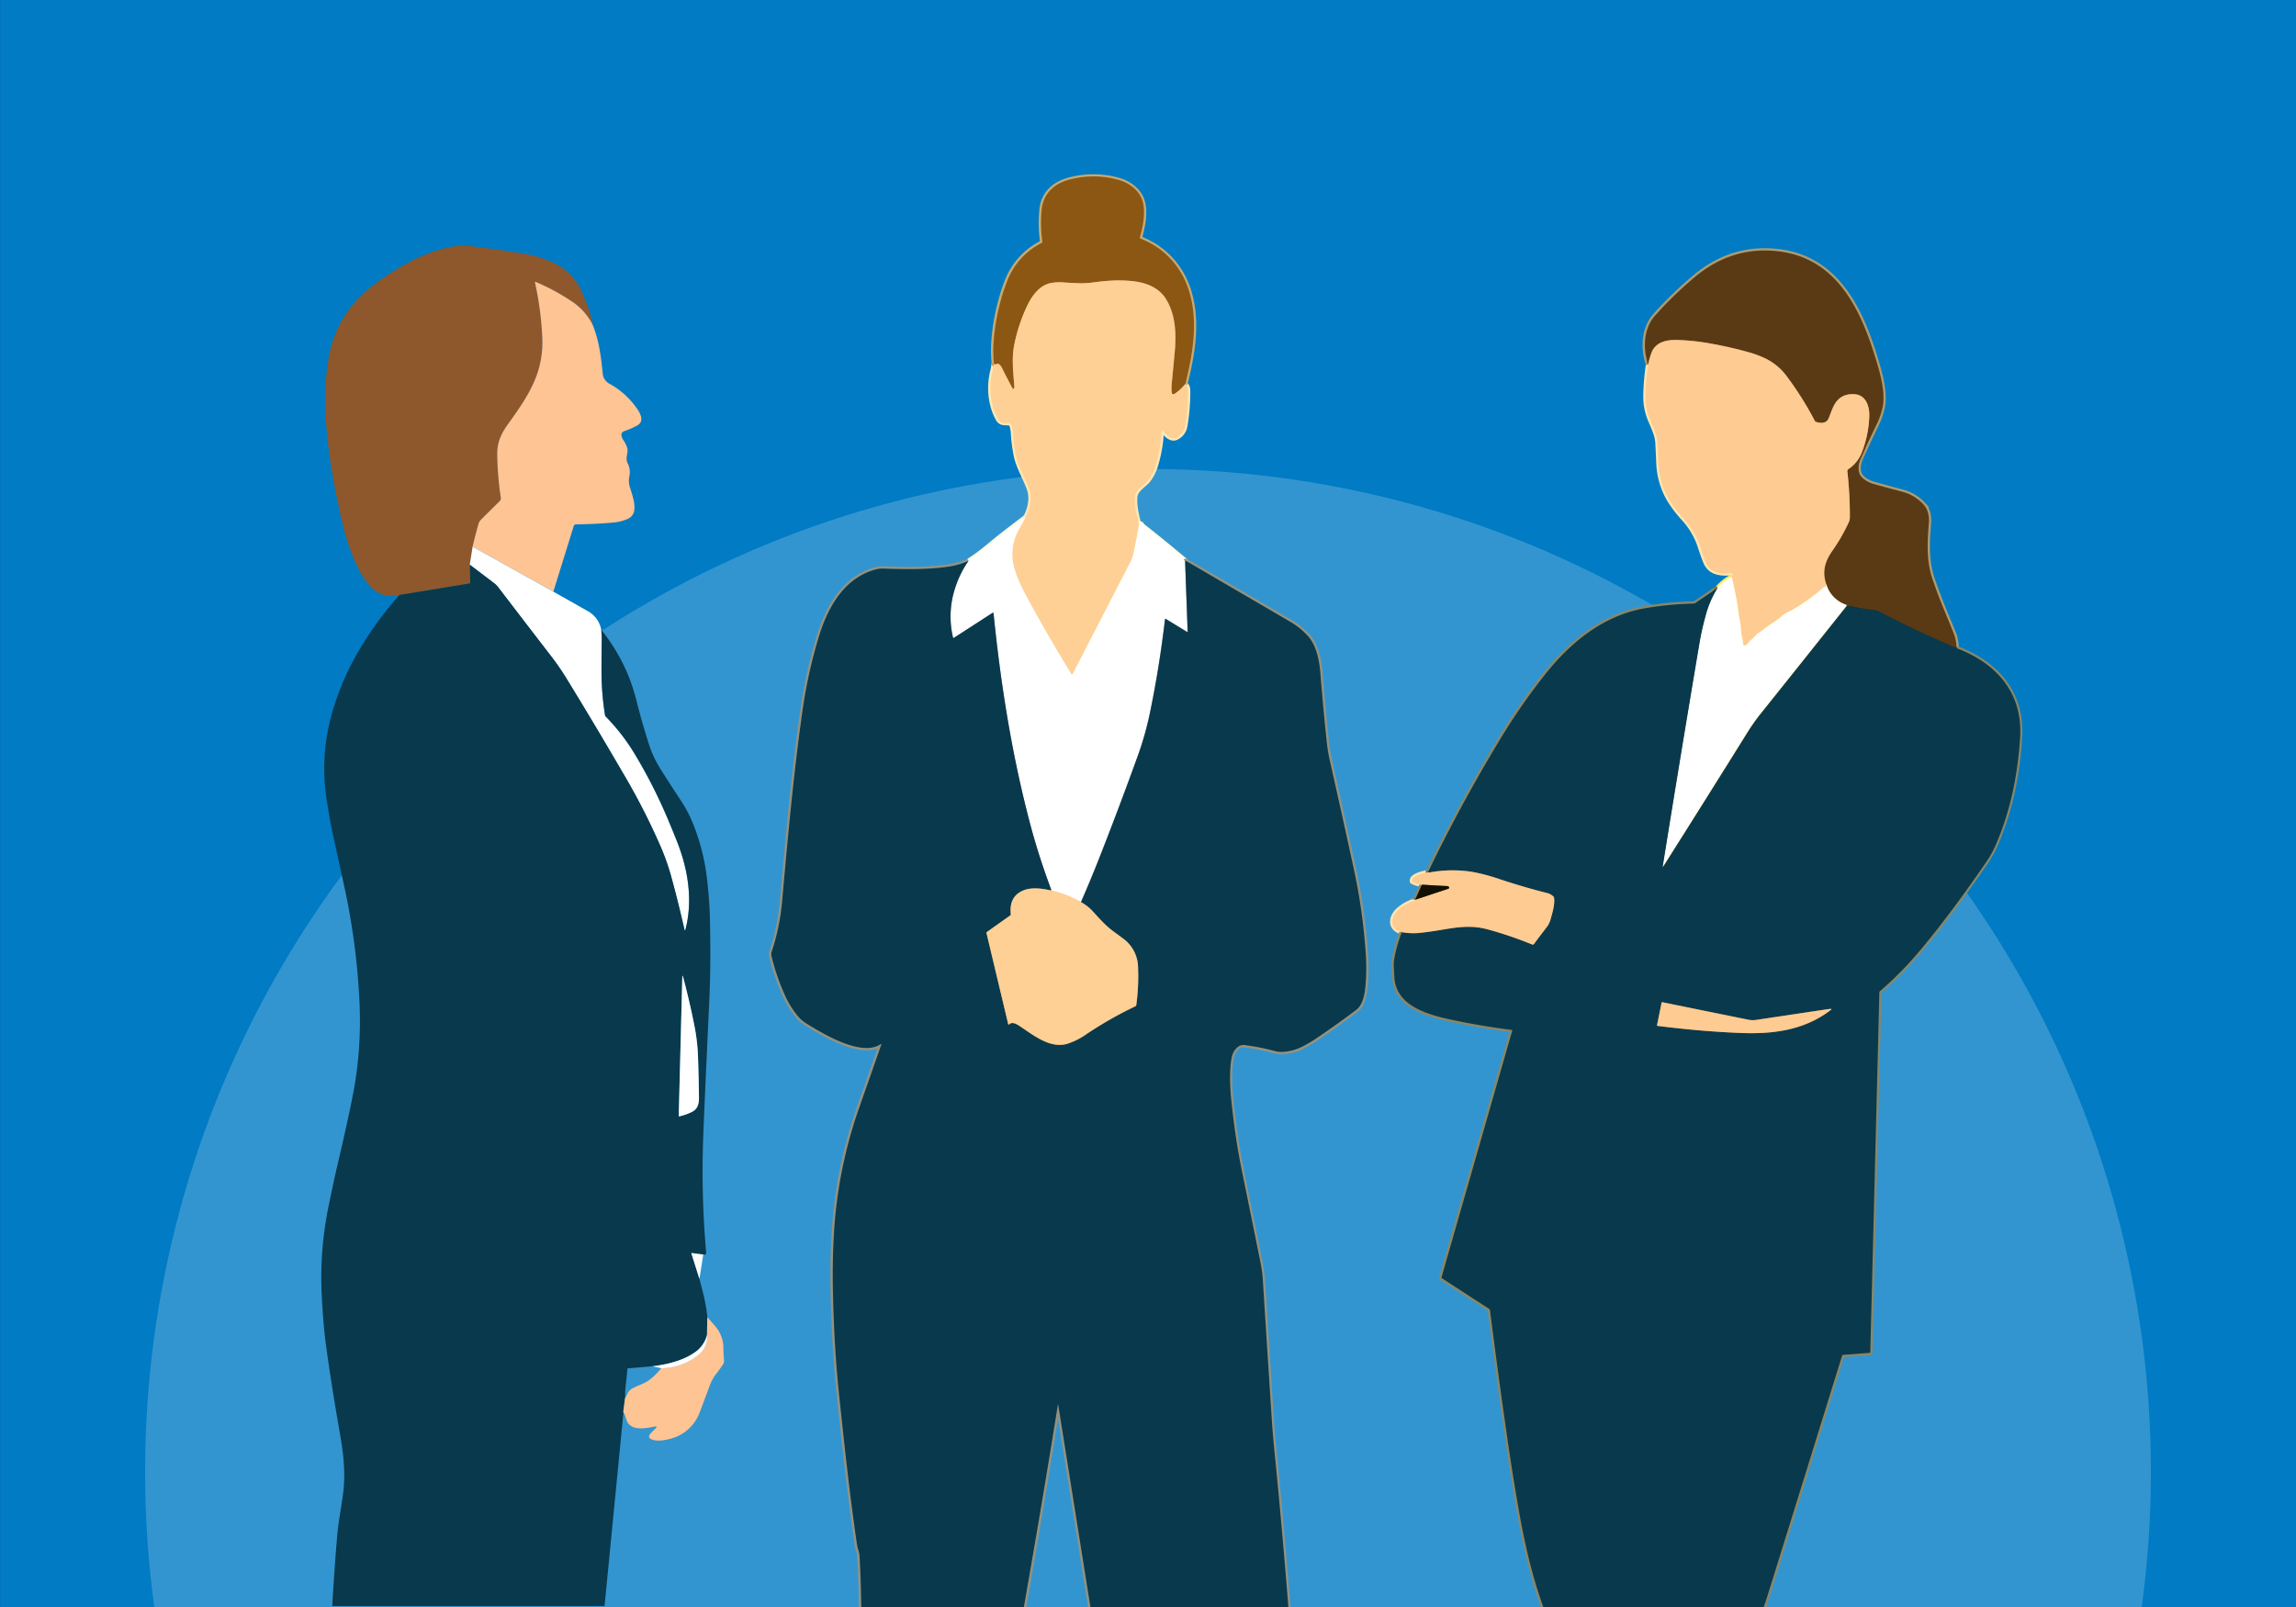 <svg xmlns="http://www.w3.org/2000/svg" id="Capa_1" data-name="Capa 1" viewBox="0 0 1000 700"><rect x="0" y="0" width="1000" height="700" fill="#333333" stroke="none"/><rect x="0.02" y="-1.14" width="1001.46" height="703.18" style="fill:#007bc4"></rect><circle cx="500" cy="641.09" r="436.8" style="fill:#3395d0"></circle><path d="M258.05,141.3a26.66,26.66,0,0,0-9-10,92.48,92.48,0,0,0-15.73-8.44.18.18,0,0,0-.24.11.14.14,0,0,0,0,.11,139.63,139.63,0,0,1,3.16,23.77,42.5,42.5,0,0,1-2.66,17.32c-2.83,7.39-7.37,13.84-12,20.26-3.26,4.52-5,8.16-4.95,13.49a142.35,142.35,0,0,0,1.56,18.93,1.73,1.73,0,0,1-.57,1.57q-3.86,3.76-8,7.91a4.7,4.7,0,0,0-1.2,2.05q-1.31,4.68-2.53,9.79L204.65,246l.17,7.78a.41.41,0,0,1-.34.41l-30.46,5q-7.85,1.93-13.16-4.28a35.11,35.11,0,0,1-4.76-7.16,91.4,91.4,0,0,1-6.85-19.54,290,290,0,0,1-6.76-38.62c-1.15-11.14-1.33-23.2.77-34.44q3.51-18.68,19.16-30.81a118.58,118.58,0,0,1,14.43-9.4,66.83,66.83,0,0,1,18.55-7.19,32.72,32.72,0,0,1,5-.72,29.28,29.28,0,0,1,5.27.24q14,1.76,25.37,3.76a48,48,0,0,1,7.94,2.56q9.65,3.73,13.78,12.16a89.66,89.66,0,0,1,3.94,9.75,8.83,8.83,0,0,1,.44,1.79,4.83,4.83,0,0,0,.44,1.38A4.81,4.81,0,0,1,258.05,141.3Z" style="fill:#8e582c"></path><path d="M258.05,141.3c2.88,6.88,3.73,14.19,4.49,21.75a5.62,5.62,0,0,0,3.14,4.22,35.53,35.53,0,0,1,11.64,10.54c1.61,2.25,3.43,5.71.27,7.49a34.57,34.57,0,0,1-5.68,2.5c-2,.69-1.23,2.71-.42,3.89a13.08,13.08,0,0,1,1.64,3.22c.74,2.21-.9,4.22.16,6.73A8.59,8.59,0,0,1,274,208a10.36,10.36,0,0,0,.57,4.92c.95,3.12,2,6.1,1.71,9a4.67,4.67,0,0,1-2.9,4.1,18.14,18.14,0,0,1-5.78,1.54q-8.26.78-16.78.85a1,1,0,0,0-.92.69L241,257.73l-35.18-19.6q1.23-5.12,2.53-9.79a4.7,4.7,0,0,1,1.2-2.05q4.16-4.14,8-7.91a1.73,1.73,0,0,0,.57-1.57,142.35,142.35,0,0,1-1.56-18.93c0-5.33,1.69-9,4.95-13.49,4.62-6.42,9.16-12.87,12-20.26a42.5,42.5,0,0,0,2.66-17.32A139.63,139.63,0,0,0,233,123a.19.19,0,0,1,.14-.23.14.14,0,0,1,.11,0A92.48,92.48,0,0,1,249,131.26,26.66,26.66,0,0,1,258.05,141.3Z" style="fill:#fec494"></path><path d="M205.84,238.13,241,257.73q7.51,4.22,14.68,8.29a11.71,11.71,0,0,1,6.21,8.4c0,1.19.18,2.41.16,3.43q-.07,7.66-.1,14.55a121.52,121.52,0,0,0,1.53,19.11,1.2,1.2,0,0,0,.34.66,87.35,87.35,0,0,1,12.59,16.26,222.15,222.15,0,0,1,15.21,30.24q3.38,8.15,4.42,11.13c3.95,11.25,5.48,23.49,2.48,35.09-.16.61-.31.61-.46,0q-2.82-12.22-5.77-23.09a99.35,99.35,0,0,0-4.37-12.49,290.39,290.39,0,0,0-16.83-32.9q-11.76-20.28-24-40.2a111.3,111.3,0,0,0-6.64-9.77q-11.62-15.07-23.45-30.55a9.74,9.74,0,0,0-1.87-1.87l-10.54-8Z" style="fill:#fff"></path><path d="M204.65,246l10.54,8a9.74,9.74,0,0,1,1.87,1.87q11.82,15.47,23.45,30.55a111.3,111.3,0,0,1,6.64,9.77q12.2,19.91,24,40.2a290.39,290.39,0,0,1,16.83,32.9,99.35,99.35,0,0,1,4.37,12.49q3,10.86,5.77,23.09c.15.62.3.62.46,0,3-11.6,1.47-23.84-2.48-35.09q-1-3-4.42-11.13a222.15,222.15,0,0,0-15.21-30.24,87.35,87.35,0,0,0-12.59-16.26,1.2,1.2,0,0,1-.34-.66A121.52,121.52,0,0,1,262,292.4q0-6.88.1-14.55c0-1-.16-2.24-.16-3.43a80.9,80.9,0,0,1,11.73,19.86,86.1,86.1,0,0,1,3.65,11.35Q279.95,316,283,325.29a49.35,49.35,0,0,0,5.52,11q3.91,6.21,7.75,12A58.53,58.53,0,0,1,301.1,357,92.36,92.36,0,0,1,308,383.41q.94,8.54,1.12,14.26c.38,13.16.38,26.17-.24,39.2q-2.1,44.88-2.59,58.29a402.71,402.71,0,0,0,1.27,50.39c.07.75-.33,1.06-1.21.92l-4.93-.67c-.21,0-.28.06-.22.26l3.48,11q.33,1.54,1.3,5.21a81.1,81.1,0,0,1,2.13,11.53l-.08,7.57a13.62,13.62,0,0,1-4.32,6.89c-5.35,4.21-12.62,6-19.47,6.85l-10.66.93a.35.35,0,0,0-.33.33c-.28,3-.58,6-.91,9a29.62,29.62,0,0,0,0,3.65l-.78,6-8.25,84.55H144.71q.64-11.31,1.5-22.59c.22-2.87.45-5.63.68-8.3.56-6.31,1.94-13,2.65-19,.94-8,.09-16.24-1.47-25.15Q144.29,603,142,586.11q-1.24-9-1.91-22.75a154.31,154.31,0,0,1,3.21-38.89q1.4-6.84,2.9-13.64,6.12-26,8.18-37.59a171.61,171.61,0,0,0,2.12-38,301.71,301.71,0,0,0-6.69-49.71q-2.41-11.16-4.74-21.64c-1.07-4.85-1.83-9.6-2.63-14.56a87.89,87.89,0,0,1,2.26-39A116.72,116.72,0,0,1,154,287.48a150.6,150.6,0,0,1,20-28.32l30.46-5a.41.41,0,0,0,.34-.41Zm92.9,179.69c-.24-.9-.37-.88-.39,0L295.61,486a.26.26,0,0,0,.25.26h.06a24.66,24.66,0,0,0,5.4-1.91c2.58-1.27,3.15-3.51,3.11-6.32q-.12-9-.38-16.5a86.28,86.28,0,0,0-1.25-12.83Q300.73,437.7,297.55,425.71Z" style="fill:#09394c"></path><path d="M297.55,425.71q3.18,12,5.25,23a86.28,86.28,0,0,1,1.25,12.83q.26,7.47.38,16.5c0,2.81-.53,5.05-3.11,6.32a24.66,24.66,0,0,1-5.4,1.91.25.25,0,0,1-.3-.19.13.13,0,0,1,0-.06l1.55-60.24C297.18,424.83,297.31,424.81,297.55,425.71Z" style="fill:#fff"></path><path d="M306.3,546.47l-1.67,10.63-3.48-11c-.06-.2,0-.29.22-.26Z" style="fill:#fff"></path><path d="M308.06,573.84c.65.62,1.72,1.8,3.19,3.55a14.52,14.52,0,0,1,3.82,9.91c0,1.65.13,3.4.28,5.24a3.13,3.13,0,0,1-.57,1.93,50.72,50.72,0,0,1-3.08,4.26,19.17,19.17,0,0,0-2.7,5.17q-2.17,5.77-4.36,11.56a18.42,18.42,0,0,1-9.76,10.27c-2.79,1.21-9,2.81-11.69.91a1.15,1.15,0,0,1-.28-1.61.18.18,0,0,1,0-.07,21.71,21.71,0,0,1,2.41-2.5c1-.91.88-1.24-.48-1-3.68.72-9.48,1.87-11.65-2.12-.08-.15-.34-.88-.76-2.21a10.69,10.69,0,0,0-1-2.13l.78-6a16.55,16.55,0,0,0,1.24-2.25,5.25,5.25,0,0,1,2.52-2.24c2.19-1.16,4.57-1.76,6.63-3.26a26.4,26.4,0,0,0,5.41-5.31,26.47,26.47,0,0,0,15.5-5.35,10.3,10.3,0,0,0,4.4-9.24Z" style="fill:#fec494"></path><path d="M308,581.41a10.3,10.3,0,0,1-4.4,9.24,26.47,26.47,0,0,1-15.5,5.35l-3.89-.85c6.85-.86,14.12-2.64,19.47-6.85A13.62,13.62,0,0,0,308,581.41Z" style="fill:#fff"></path><path d="M516.21,167.35c.83.49,1.24,1.53,1.22,3.1a86.75,86.75,0,0,1-1.25,15.07,6.78,6.78,0,0,1-4,5.2c-2.11.94-4.56-1.4-5.57-3.08a.31.31,0,0,0-.41-.11.57.57,0,0,0-.11.11,1.44,1.44,0,0,0-.19.67,58.79,58.79,0,0,1-2.44,14.15,19.52,19.52,0,0,1-3.61,7.07c-1.93,2.07-5.32,3.93-5.5,7.12-.21,3.95.61,7.34,1.82,11.85" style="fill:none;stroke:#fee7b3;stroke-width:2px"></path><path d="M496.13,228.5c.1-.32.34-.43.73-.35a.6.6,0,0,1,.4.31,2.56,2.56,0,0,0,.63.76q8.87,7,17.54,14.28a3.87,3.87,0,0,1,.75,1.17" style="fill:none;stroke:#fffee8;stroke-width:2px"></path><path d="M516.18,244.67a.2.2,0,0,1,.1-.26.32.32,0,0,1,.36,0q22.85,13.31,45.68,26.67a31.89,31.89,0,0,1,7.29,5.94c4,4.35,5.09,11.34,5.53,17q1.13,14.29,2.73,29.32a67.74,67.74,0,0,0,1.27,7.77q5.79,25.74,10.46,47.28a252.28,252.28,0,0,1,5.21,36.71,85,85,0,0,1-.24,15.79c-.38,3.15-1.28,7.09-3.9,9.06q-8.1,6.09-16.62,11.88a55.05,55.05,0,0,1-8,4.66,22.21,22.21,0,0,1-7.11,1.72,11.35,11.35,0,0,1-3.94-.4,94.15,94.15,0,0,0-12.52-2.48,4.1,4.1,0,0,0-3.22.59c-2.11,1.65-2.85,3.77-3.18,6.54-.88,7.12-.23,14.15.65,21.54,1,8.66,2.3,17,4,25.6q4.05,19.81,8.23,40.51a57.82,57.82,0,0,1,1,7.69q2,30.74,3.94,61.38.36,5.6.92,11.09c5.23,52,9.16,105.56,12.69,158.43.94,14.12,2.43,29.16,4.21,40.63q6.47,41.49,11.1,82.37a16.3,16.3,0,0,0,.9,3.89q6.39,16.91,13.11,34.46a69.93,69.93,0,0,1,2.67,8.42,55.67,55.67,0,0,1,1.63,9q.3,4.07.55,7.85" style="fill:none;stroke:#929280;stroke-width:2px"></path><path d="M546.87,988.09q-13.14-.78-26.21-2.61a.42.42,0,0,1-.36-.36l-59.36-373q-.12-.79-.24,0Q456,642,450,676.88q-6.19,35.82-12.31,71.31-.47,2.73-.69,5.48a27.5,27.5,0,0,0,.11,5.51q1.17,9.84,1.67,17.63,2.55,40.28,3.41,81.35.94,45.86,1.85,94.2a120,120,0,0,1-.74,15.64,80.4,80.4,0,0,1-4.39,18.37c-1.22,3.38-2.56,6.82-5.38,9.14-.52.43-1,.51-1.4.23-1.24-.84-2.55-1.64-3.93-2.42" style="fill:none;stroke:#929280;stroke-width:2px"></path><path d="M388,981.92a13,13,0,0,1-7.71-8.76A47.12,47.12,0,0,1,379,967c-.53-4.21-1-8.4-1.5-12.57q-.63-5.51-1.7-10.92-1.84-9.35-3.21-17.9a50.77,50.77,0,0,1-.85-13q1.69-18,2.47-36.41,1.26-29.72,1.51-60.6.48-58.64-.71-119.77-.18-9.27-.67-18.1c-.09-1.6-.85-3.19-1.09-4.82-3.23-21.89-5.58-44.14-7.91-66.29q-2.16-20.62-2.62-45.44-.24-12.79.6-25.83a198.81,198.81,0,0,1,11.07-53.42q4.8-13.69,9.38-26.78c.14-.41,0-.49-.32-.26-8.24,5.43-24.31-4.17-31.92-8.84a16.28,16.28,0,0,1-4.06-3.42,40.36,40.36,0,0,1-5.49-8.79,96.08,96.08,0,0,1-6-17.44,3.2,3.2,0,0,1,.09-1.84A95.48,95.48,0,0,0,340.71,392c2.43-27.37,4.91-54.71,8.68-81.46a214.48,214.48,0,0,1,7.29-33.32c4-12.83,11.13-25.65,24.92-29.21a11.06,11.06,0,0,1,3.09-.34c9.36.32,19.47.52,28.79-.89a34.21,34.21,0,0,0,8.36-2.47" style="fill:none;stroke:#929280;stroke-width:2px"></path><path d="M421.84,244.31a72.76,72.76,0,0,0,7.48-5.42l6.11-5q5.42-4.22,11.22-8.6" style="fill:none;stroke:#fffee8;stroke-width:2px"></path><path d="M446.65,225.25a17.24,17.24,0,0,0,2.18-7.11,12.84,12.84,0,0,0-.74-5.55c-1.61-4.29-4.4-9.05-5.47-13.57a69.48,69.48,0,0,1-1.37-10.36,16.92,16.92,0,0,0-.51-3.08,1.59,1.59,0,0,0-1.56-1.28c-1.87-.11-3.36.2-4.47-1.72-3.55-6.18-4.12-14.36-2.4-21.05a14.52,14.52,0,0,0,.33-1.62c.08-.54.16-1,.25-1.52" style="fill:none;stroke:#fee7b3;stroke-width:2px"></path><path d="M432.89,158.39a68.43,68.43,0,0,1-.28-7.29,90.26,90.26,0,0,1,2.9-19,77.52,77.52,0,0,1,3.25-10.06A31.1,31.1,0,0,1,453.7,105.8a.47.47,0,0,0,.26-.5A58.36,58.36,0,0,1,453.71,91c.89-7.21,6.05-11.37,12.8-12.9a40.34,40.34,0,0,1,21.38.54c3.67,1.15,7.48,3.89,9.15,7.54,2.27,5,.9,12-.61,17.29a.35.35,0,0,0,.22.47c1,.43,2.09.9,3.14,1.42a34.51,34.51,0,0,1,12.4,10.28,35.87,35.87,0,0,1,5.31,10.11c4.61,13.59,2.08,28-1.29,41.64" style="fill:none;stroke:#c5aa72;stroke-width:2px"></path><path d="M432.89,158.39c0,.39.59.42,1.7.09a.52.52,0,0,1,.48.1,4.52,4.52,0,0,1,1.26,1.46q2.12,4.32,4.76,9.22a.32.32,0,0,0,.44.13.28.28,0,0,0,.14-.16,2,2,0,0,0,.16-1c-.46-6.1-1.25-12.11,0-18.2a73.62,73.62,0,0,1,5.42-16.47c2-4.29,5.08-8.85,9.86-10.13a20.17,20.17,0,0,1,6.42-.39c2,.14,4,.24,6.1.31a35.56,35.56,0,0,0,6.12-.27c6.53-.89,12.48-1.33,18.85-.45,5,.7,10,2.79,12.9,7.07,4.47,6.67,4.92,15.33,4.21,23.29q-.58,6.54-1.32,13.89a22.23,22.23,0,0,0,0,4.16.76.76,0,0,0,.83.68.75.75,0,0,0,.35-.13,21,21,0,0,0,4.67-4.27" style="fill:none;stroke:#c59454;stroke-width:2px"></path><path d="M446.65,225.25c-.59,1.28-1.64,3.24-3.16,5.9a22.08,22.08,0,0,0-2.55,10,18,18,0,0,0,.5,4.88c1.19,5.19,3.61,10,6.27,14.91q9,16.55,18.93,32.69a.34.34,0,0,0,.47.12.35.35,0,0,0,.13-.14l25.25-49a13,13,0,0,0,1.11-3.12q1.45-6.48,2.53-13" style="fill:none;stroke:#ffe8ca;stroke-width:2px"></path><path d="M421.84,244.31A43.6,43.6,0,0,0,416,256.18a39.49,39.49,0,0,0-.9,21.55.24.24,0,0,0,.28.17l.07,0L432.31,267a.3.3,0,0,1,.4.08.33.33,0,0,1,0,.14c3.15,31.32,8.2,62.89,16.34,93.17q3.45,12.8,8.79,27.22" style="fill:none;stroke:#939397;stroke-width:2px"></path><path d="M457.88,387.6l.11.17a.45.45,0,0,0,.27.2,44.1,44.1,0,0,1,12.54,4.95" style="fill:none;stroke:#ffe8ca;stroke-width:2px"></path><path d="M470.8,392.92q4.27-9.76,7.9-19,8.91-22.62,17.13-45.51a137.67,137.67,0,0,0,4.89-17.39q4.18-20,6.66-41.19a.29.29,0,0,1,.32-.26.29.29,0,0,1,.13.05l9.27,5.66a.13.13,0,0,0,.18,0,.11.11,0,0,0,0-.08l-1.11-30.53" style="fill:none;stroke:#939397;stroke-width:2px"></path><path d="M470.8,392.92a21.38,21.38,0,0,1,4.7,3.55c2.83,3.06,5.74,6.45,9.12,9l4.47,3.3a15.78,15.78,0,0,1,6.59,12.8,92.12,92.12,0,0,1-.77,16.14.85.85,0,0,1-.48.65,166.78,166.78,0,0,0-21.1,12,31.09,31.09,0,0,1-8.48,4.3c-7.63,2.23-14.91-3.89-21-7.9-1.18-.77-3.11-1.83-4.33-.52a.22.22,0,0,1-.32,0,.21.21,0,0,1-.07-.11l-9.46-39.66a.5.5,0,0,1,.19-.52L440,398.73a.59.59,0,0,0,.24-.55q-.87-7.9,5.75-10.45c3.42-1.31,7.84-.75,11.51.09.27.07.39,0,.37-.22" style="fill:none;stroke:#927b62;stroke-width:2px"></path><path d="M457.47,153.77a28.18,28.18,0,0,1,6.79-.25,1.86,1.86,0,0,1,1.61,1.29l.13.4c.24.78,0,1.12-.85,1l-11.46-1.48c-1-.12-1-.28,0-.48,1.26-.26,2.52-.29,3.79-.49" style="fill:none;stroke:#c59454;stroke-width:2px"></path><path d="M491.61,155.18c3.22.81,6.34,2.45,9.57,3.88.79.35.75.45-.09.31l-12.07-2a.45.45,0,0,1-.38-.52s0,0,0-.06a2.16,2.16,0,0,1,3-1.57" style="fill:none;stroke:#c59454;stroke-width:2px"></path><path d="M464.09,162.72c-.21,0-.22-.05,0-.22a.35.35,0,0,1,.48,0,5.84,5.84,0,0,1,1.49,3.09c.07.4-.09.58-.49.54l-3.89-.36" style="fill:none;stroke:#ffe8ca;stroke-width:2px"></path><path d="M461.65,165.79c-1.17-.33-2.42-.65-3.76-1a.32.32,0,0,1-.17-.1.7.7,0,0,1-.09-.17" style="fill:none;stroke:#927b62;stroke-width:2px"></path><path d="M457.63,164.56l-.12.12a.51.51,0,0,1-.47.12l-2.91-.59a.42.42,0,0,1-.32-.49.34.34,0,0,1,.06-.15,3.71,3.71,0,0,1,4.32-1.83" style="fill:none;stroke:#ffe8ca;stroke-width:2px"></path><path d="M458.19,161.74a6.12,6.12,0,0,1,5.9,1" style="fill:none;stroke:#927b62;stroke-width:2px"></path><path d="M458.19,161.74a3.61,3.61,0,0,0-.56,2.82" style="fill:none;stroke:#939397;stroke-width:2px"></path><path d="M494.54,165.2a4.66,4.66,0,0,1,3.65,3.08.57.57,0,0,1-.61.79l-3.45-.47" style="fill:none;stroke:#ffe8ca;stroke-width:2px"></path><path d="M494.13,168.6c-1.83-.22-3.12-.41-3.86-.57a.83.83,0,0,1-.53-.36" style="fill:none;stroke:#927b62;stroke-width:2px"></path><path d="M489.74,167.67a.61.61,0,0,1-.29.26.59.59,0,0,1-.37,0c-.89-.25-1.67-.49-2.34-.7a.8.8,0,0,1-.51-1,.75.75,0,0,1,.17-.3c.9-1,1.69-1.42,2.39-1.36" style="fill:none;stroke:#ffe8ca;stroke-width:2px"></path><path d="M488.79,164.56a4,4,0,0,1,2-.4,9.1,9.1,0,0,1,3.74,1" style="fill:none;stroke:#927b62;stroke-width:2px"></path><path d="M488.79,164.56a3.62,3.62,0,0,0,.95,3.11" style="fill:none;stroke:#939397;stroke-width:2px"></path><path d="M494.13,168.6a3.32,3.32,0,0,0,.41-3.4" style="fill:none;stroke:#939397;stroke-width:2px"></path><path d="M466.11,200.92a.17.17,0,0,1,0-.22.58.58,0,0,1,.55-.18c2.44.45,4.95.33,7.42.66s5,.51,7.78.6c.76,0,.84.26.22.7A19.42,19.42,0,0,1,477.4,205q-5,1.83-8.43-1.11a22.5,22.5,0,0,1-2.86-2.92" style="fill:none;stroke:#ffe8ca;stroke-width:2px"></path><path d="M432.89,158.39c0,.39.59.42,1.7.09a.52.52,0,0,1,.48.1,4.52,4.52,0,0,1,1.26,1.46q2.12,4.32,4.76,9.22a.32.32,0,0,0,.44.13.28.28,0,0,0,.14-.16,2,2,0,0,0,.16-1c-.46-6.1-1.25-12.11,0-18.2a73.62,73.62,0,0,1,5.42-16.47c2-4.29,5.08-8.85,9.86-10.13a20.17,20.17,0,0,1,6.42-.39c2,.14,4,.24,6.1.31a35.56,35.56,0,0,0,6.12-.27c6.53-.89,12.48-1.33,18.85-.45,5,.7,10,2.79,12.9,7.07,4.47,6.67,4.92,15.33,4.21,23.29q-.58,6.54-1.32,13.89a22.23,22.23,0,0,0,0,4.16.76.76,0,0,0,.83.68.75.75,0,0,0,.35-.13,21,21,0,0,0,4.67-4.27c3.37-13.66,5.9-28,1.29-41.64a35.87,35.87,0,0,0-5.31-10.11,34.51,34.51,0,0,0-12.4-10.28c-1.05-.52-2.1-1-3.14-1.42a.35.35,0,0,1-.22-.47c1.51-5.31,2.88-12.32.61-17.29-1.67-3.65-5.48-6.39-9.15-7.54a40.34,40.34,0,0,0-21.38-.54c-6.75,1.53-11.91,5.69-12.8,12.9A58.36,58.36,0,0,0,454,105.3a.47.47,0,0,1-.26.5,31.1,31.1,0,0,0-14.94,16.27,77.52,77.52,0,0,0-3.25,10.06,90.26,90.26,0,0,0-2.9,19A68.43,68.43,0,0,0,432.89,158.39Z" style="fill:#8c5713"></path><path d="M432.89,158.39c-.09.47-.17,1-.25,1.52a14.52,14.52,0,0,1-.33,1.62c-1.72,6.69-1.15,14.87,2.4,21.05,1.11,1.92,2.6,1.61,4.47,1.72a1.59,1.59,0,0,1,1.56,1.28,16.92,16.92,0,0,1,.51,3.08A69.48,69.48,0,0,0,442.62,199c1.07,4.52,3.86,9.28,5.47,13.57a12.84,12.84,0,0,1,.74,5.55,17.24,17.24,0,0,1-2.18,7.11c-.59,1.28-1.64,3.24-3.16,5.9a22.08,22.08,0,0,0-2.55,10,18,18,0,0,0,.5,4.88c1.19,5.19,3.61,10,6.27,14.91q9,16.55,18.93,32.69a.34.34,0,0,0,.47.12.35.35,0,0,0,.13-.14l25.25-49a13,13,0,0,0,1.11-3.12q1.45-6.48,2.53-13c-1.21-4.51-2-7.9-1.82-11.85.18-3.19,3.57-5.05,5.5-7.12a19.52,19.52,0,0,0,3.61-7.07,58.79,58.79,0,0,0,2.44-14.15,1.44,1.44,0,0,1,.19-.67.29.29,0,0,1,.4-.11.32.32,0,0,1,.12.11c1,1.68,3.46,4,5.57,3.08a6.78,6.78,0,0,0,4-5.2,86.75,86.75,0,0,0,1.25-15.07c0-1.57-.39-2.61-1.22-3.1a21,21,0,0,1-4.67,4.27.75.75,0,0,1-1.05-.2.79.79,0,0,1-.13-.35,22.23,22.23,0,0,1,0-4.16q.74-7.35,1.32-13.89c.71-8,.26-16.62-4.21-23.29-2.87-4.28-7.89-6.37-12.9-7.07-6.37-.88-12.32-.44-18.85.45a35.56,35.56,0,0,1-6.12.27c-2.1-.07-4.14-.17-6.1-.31a20.17,20.17,0,0,0-6.42.39c-4.78,1.28-7.85,5.84-9.86,10.13a73.62,73.62,0,0,0-5.42,16.47c-1.23,6.09-.44,12.1,0,18.2a2,2,0,0,1-.16,1,.33.33,0,0,1-.42.18.33.33,0,0,1-.16-.15q-2.64-4.89-4.76-9.22a4.52,4.52,0,0,0-1.26-1.46.52.52,0,0,0-.48-.1C433.48,158.81,432.92,158.78,432.89,158.39Z" style="fill:#fed095"></path><path d="M446.65,225.25q-5.81,4.38-11.22,8.6l-6.11,5a72.76,72.76,0,0,1-7.48,5.42A43.6,43.6,0,0,0,416,256.18a39.49,39.49,0,0,0-.9,21.55.24.24,0,0,0,.28.17l.07,0L432.31,267a.3.3,0,0,1,.4.08.33.33,0,0,1,0,.14c3.15,31.32,8.2,62.89,16.34,93.17q3.45,12.8,8.79,27.22l.11.17a.45.45,0,0,0,.27.2,44.1,44.1,0,0,1,12.54,4.95q4.27-9.76,7.9-19,8.91-22.62,17.13-45.51a137.67,137.67,0,0,0,4.89-17.39q4.18-20,6.66-41.19a.29.29,0,0,1,.32-.26.29.29,0,0,1,.13.05l9.27,5.66a.13.13,0,0,0,.18,0,.11.11,0,0,0,0-.08l-1.11-30.53a3.87,3.87,0,0,0-.75-1.17q-8.67-7.26-17.54-14.28a2.56,2.56,0,0,1-.63-.76.6.6,0,0,0-.4-.31c-.39-.08-.63,0-.73.35q-1.06,6.51-2.53,13a13,13,0,0,1-1.11,3.12l-25.25,49a.35.35,0,0,1-.47.15.33.33,0,0,1-.13-.13q-9.9-16.15-18.93-32.69c-2.66-4.88-5.08-9.72-6.27-14.91a18,18,0,0,1-.5-4.88,22.08,22.08,0,0,1,2.55-10C445,228.49,446.06,226.53,446.65,225.25Z" style="fill:#fff"></path><path d="M421.84,244.31a34.21,34.21,0,0,1-8.36,2.47c-9.32,1.41-19.43,1.21-28.79.89a11.06,11.06,0,0,0-3.09.34c-13.79,3.56-21,16.38-24.92,29.21a214.48,214.48,0,0,0-7.29,33.32c-3.77,26.75-6.25,54.09-8.68,81.46a95.48,95.48,0,0,1-4.61,22.56,3.2,3.2,0,0,0-.09,1.84,96.08,96.08,0,0,0,6,17.44,40.36,40.36,0,0,0,5.49,8.79,16.28,16.28,0,0,0,4.06,3.42c7.61,4.67,23.68,14.27,31.92,8.84.35-.23.46-.15.32.26q-4.57,13.08-9.38,26.78a198.81,198.81,0,0,0-11.07,53.42q-.84,13-.6,25.83.47,24.81,2.62,45.44c2.33,22.15,4.68,44.4,7.91,66.29.24,1.63,1,3.22,1.09,4.82q.5,8.84.67,18.1,1.2,61.14.71,119.77-.25,30.89-1.51,60.6-.78,18.38-2.47,36.41a50.77,50.77,0,0,0,.85,13q1.36,8.55,3.21,17.9,1.08,5.41,1.7,10.92c.46,4.17,1,8.36,1.5,12.57a47.12,47.12,0,0,0,1.22,6.13,13,13,0,0,0,7.71,8.76,37.8,37.8,0,0,0,7.67,1.07q8.89.48,13.15.63a8.06,8.06,0,0,1,3,.74,162.17,162.17,0,0,1,16.41,9c1.38.78,2.69,1.58,3.93,2.42.41.28.88.2,1.4-.23,2.82-2.32,4.16-5.76,5.38-9.14A80.4,80.4,0,0,0,443.25,968a120,120,0,0,0,.74-15.64q-.9-48.35-1.85-94.2-.86-41.08-3.41-81.35-.5-7.8-1.67-17.63a27.5,27.5,0,0,1-.11-5.51q.23-2.74.69-5.48,6.11-35.51,12.31-71.31,6-34.86,10.75-64.72.12-.79.24,0l59.36,373a.42.42,0,0,0,.36.36q13.08,1.83,26.21,2.61h6l14.07-3.15q16.94-4,33.7-8a1.4,1.4,0,0,0,1.11-1.69q-.25-3.78-.55-7.85a55.67,55.67,0,0,0-1.63-9,69.93,69.93,0,0,0-2.67-8.42q-6.72-17.55-13.11-34.46a16.3,16.3,0,0,1-.9-3.89q-4.64-40.89-11.1-82.37c-1.78-11.47-3.27-26.51-4.21-40.63-3.53-52.87-7.46-106.38-12.69-158.43q-.55-5.49-.92-11.09-2-30.63-3.94-61.38a57.82,57.82,0,0,0-1-7.69q-4.18-20.7-8.23-40.51c-1.75-8.62-3-16.94-4-25.6-.88-7.39-1.53-14.42-.65-21.54.33-2.77,1.07-4.89,3.18-6.54a4.1,4.1,0,0,1,3.22-.59A94.15,94.15,0,0,1,555,457.78a11.35,11.35,0,0,0,3.94.4,22.21,22.21,0,0,0,7.11-1.72,55.05,55.05,0,0,0,8-4.66q8.54-5.79,16.62-11.88c2.62-2,3.52-5.91,3.9-9.06a85,85,0,0,0,.24-15.79,252.28,252.28,0,0,0-5.21-36.71q-4.67-21.56-10.46-47.28a67.74,67.74,0,0,1-1.27-7.77q-1.61-15-2.73-29.32c-.44-5.64-1.52-12.63-5.53-17a31.89,31.89,0,0,0-7.29-5.94q-22.83-13.36-45.68-26.67a.32.32,0,0,0-.36,0,.2.2,0,0,0-.1.26l1.11,30.53a.12.12,0,0,1-.12.14.1.1,0,0,1-.07,0l-9.27-5.66a.29.29,0,0,0-.41.09.28.28,0,0,0,0,.12q-2.47,21.17-6.66,41.19a137.67,137.67,0,0,1-4.89,17.39Q487.61,351.34,478.7,374q-3.61,9.19-7.9,19a21.38,21.38,0,0,1,4.7,3.55c2.83,3.06,5.74,6.45,9.12,9l4.47,3.3a15.78,15.78,0,0,1,6.59,12.8,92.12,92.12,0,0,1-.77,16.14.85.85,0,0,1-.48.65,166.78,166.78,0,0,0-21.1,12,31.09,31.09,0,0,1-8.48,4.3c-7.63,2.23-14.91-3.89-21-7.9-1.18-.77-3.11-1.83-4.33-.52a.22.22,0,0,1-.32,0,.21.21,0,0,1-.07-.11l-9.46-39.66a.5.5,0,0,1,.19-.52L440,398.73a.59.59,0,0,0,.24-.55q-.87-7.9,5.75-10.45c3.42-1.31,7.84-.75,11.51.09.27.07.39,0,.37-.22q-5.36-14.43-8.79-27.22c-8.14-30.28-13.19-61.85-16.34-93.17a.27.27,0,0,0-.3-.26.33.33,0,0,0-.14,0L415.4,277.87a.23.23,0,0,1-.32-.07.21.21,0,0,1,0-.07,39.49,39.49,0,0,1,.9-21.55A43.6,43.6,0,0,1,421.84,244.31Z" style="fill:#09394c"></path><path d="M470.8,392.92A44.1,44.1,0,0,0,458.26,388a.45.45,0,0,1-.27-.2l-.11-.17c0,.21-.1.29-.37.22-3.67-.84-8.09-1.4-11.51-.09q-6.62,2.53-5.75,10.45a.59.59,0,0,1-.24.55l-10.16,7.18a.5.5,0,0,0-.19.52l9.46,39.66a.23.23,0,0,0,.27.17.19.19,0,0,0,.12-.07c1.22-1.31,3.15-.25,4.33.52,6.1,4,13.38,10.13,21,7.9a31.09,31.09,0,0,0,8.48-4.3,166.78,166.78,0,0,1,21.1-12,.85.85,0,0,0,.48-.65,92.12,92.12,0,0,0,.77-16.14,15.78,15.78,0,0,0-6.59-12.8l-4.47-3.3c-3.38-2.52-6.29-5.91-9.12-9A21.38,21.38,0,0,0,470.8,392.92Z" style="fill:#fed095"></path><path d="M717.85,158.8a98.88,98.88,0,0,0-1.14,13.5,26,26,0,0,0,1.42,9.07c1.31,3.56,3.62,7.66,3.82,11.53q.21,4.2.41,8.84a34,34,0,0,0,4.76,16.12,54.14,54.14,0,0,0,6.24,8.13,33.3,33.3,0,0,1,7.19,12.48c.67,2.1,1.4,4.15,2.2,6.18,2,5,6.62,5.35,11.3,5a.46.46,0,0,1,.47.34,1.07,1.07,0,0,1-.25,1.15" style="fill:none;stroke:#fee5af;stroke-width:2px"></path><path d="M754.27,251.17a22.49,22.49,0,0,0-6.14,4.89" style="fill:none;stroke:#feea67;stroke-width:2px"></path><path d="M748.13,256.06l-9.85,6.68a1.11,1.11,0,0,1-.58.19,139.92,139.92,0,0,0-22.37,2.23c-17.64,3.46-31.41,14.86-42.46,28.72a273.22,273.22,0,0,0-20.53,29.84Q635.92,351.06,622,379.8" style="fill:none;stroke:#888767;stroke-width:2px"></path><path d="M622,379.8a1.89,1.89,0,0,1-.89.35c-1.34.2-6.1,1.35-6.09,3.37a.81.81,0,0,0,.48.74,13.29,13.29,0,0,0,3.37,1c.11,0,.22.12.32.3" style="fill:none;stroke:#fee5af;stroke-width:2px"></path><path d="M619.19,385.59l-2.84,6.33" style="fill:none;stroke:#888767;stroke-width:2px"></path><path d="M616.35,391.92c0,.23-.18.39-.47.49-3.45,1.15-8.68,4.13-9.37,8.12-.46,2.66.88,4.5,4,5.52" style="fill:none;stroke:#fee5af;stroke-width:2px"></path><path d="M610.55,406.05a56.08,56.08,0,0,0-3.4,12.24c-.33,2.21.05,4.55.11,6.85.36,12.55,13.51,16.51,23.58,18.76q12.54,2.79,27.59,4.73c.19,0,.26.12.2.31l-30.8,107.43a.4.4,0,0,0,.15.43l20.61,13.31a.83.83,0,0,1,.39.63q3.46,27.25,7.16,53,3,21.09,6.09,37.92,2,10.75,4.45,20.38a202,202,0,0,0,12.54,35,1.17,1.17,0,0,1,.09.69l-9.51,51.08a3.72,3.72,0,0,0,.06,1.66q18.51,71.22,36.53,140.43,1.61,6.12,2.59,11.54Q715.06,955.6,721.2,989a.32.32,0,0,0,.33.26l3.3-.17" style="fill:none;stroke:#888767;stroke-width:2px"></path><path d="M782.13,960.05q-6.32-10-12.86-20.27a30.3,30.3,0,0,1-4.36-10,116.09,116.09,0,0,1-2.48-20.25q-.91-22.9-1.8-46.4-1.27-33.85-3.78-65.51a190.46,190.46,0,0,0-6.47-36.23,27.69,27.69,0,0,1-1.17-7,46.11,46.11,0,0,1,3.84-18.11q5.24-12.15,10.74-25.22,4.08-9.71,5.81-15.29Q786,643.09,802.31,590.51a.5.5,0,0,1,.43-.34l11.57-.88a.29.29,0,0,0,.27-.29l3.86-156.79a.48.48,0,0,1,.17-.37,153.45,153.45,0,0,0,17.84-18.16q13.39-16,28.6-38.27a44.75,44.75,0,0,0,4.12-7.45c6.43-14.77,9.63-30.78,10.58-46.88,1.12-19.21-10.19-32-27.22-38.55a.57.57,0,0,1-.31-.26.59.59,0,0,1-.11-.37" style="fill:none;stroke:#888767;stroke-width:2px"></path><path d="M852.11,281.9a17.06,17.06,0,0,0-1-5.48q-1-2.52-4.2-10.3-2.91-7-5.34-14.17c-2.57-7.59-2.17-15.82-1.51-23.83q.43-5.22-2.19-8.24a19.26,19.26,0,0,0-9.9-5.83q-6.69-1.77-12.16-3.31a11.94,11.94,0,0,1-4.57-2.51c-2.53-2.19-2-6-.73-8.78q2.85-6.31,6.42-13.74a36.29,36.29,0,0,0,3-8.22c1.08-5.5-.34-12-1.9-17.5-6.51-22.72-16.65-47.21-43.21-50.48q-20.18-2.49-36.4,10.94a167.23,167.23,0,0,0-17.52,16.93c-5.13,5.68-5.43,14.35-3.08,21.42" style="fill:none;stroke:#ac9c70;stroke-width:2px"></path><path d="M852.11,281.9l-.54.08a1,1,0,0,1-.55-.07q-16.54-7.11-32.53-15.41a7.41,7.41,0,0,0-2.48-.74,77.13,77.13,0,0,1-11-2,.45.45,0,0,0-.44.11.39.39,0,0,1-.29.12" style="fill:none;stroke:#36250b;stroke-width:2px"></path><path d="M804.27,264c0-.3-.08-.48-.23-.53a13.45,13.45,0,0,1-8.58-8.8" style="fill:none;stroke:#ac880b;stroke-width:2px"></path><path d="M795.46,254.65c-1.87-5.27-.83-9.64,2.25-14.28a79.53,79.53,0,0,0,7.6-13.15,5.1,5.1,0,0,0,.37-2,170.3,170.3,0,0,0-1.09-20,1,1,0,0,1,.41-.89,15.32,15.32,0,0,0,5.94-7.42,47.3,47.3,0,0,0,3.19-15.54c.16-4.17-1.31-9.29-6.33-9.66q-5.2-.37-8,3.24c-1.59,2-2.38,4.92-3.37,7.25s-3.49,2.22-5.45,1.56a1,1,0,0,1-.6-.5,142.9,142.9,0,0,0-12-19.11,25.41,25.41,0,0,0-9.45-8,45.32,45.32,0,0,0-6.54-2.51,173.82,173.82,0,0,0-17.36-4,93.56,93.56,0,0,0-14.6-1.56c-4.25-.09-8.59.62-10.82,4.71a30.21,30.21,0,0,0-1.78,6" style="fill:none;stroke:#ac8353;stroke-width:2px"></path><path d="M610.55,406.05a28,28,0,0,0,7,.36q4.66-.44,11.5-1.61c7.19-1.24,12.52-1.66,18.65-.05a165.45,165.45,0,0,1,19.57,6.64.68.68,0,0,0,.81-.22q2.66-3.59,5.53-7.31a9.79,9.79,0,0,0,1.71-3.45c.8-2.93,1.94-6.5,1.5-9.41a1,1,0,0,0-.28-.53,6.09,6.09,0,0,0-2.66-1.47q-10.2-2.56-20.79-6.08a82.38,82.38,0,0,0-11.82-3.14,54.66,54.66,0,0,0-19,.3A.31.31,0,0,1,622,380c-.12-.11-.13-.18,0-.2" style="fill:none;stroke:#886e4a;stroke-width:2px"></path><path d="M804.27,264q-18.45,23.2-37,46.38a87.71,87.71,0,0,0-6,8.38q-17.42,28-36.74,58.53c-.37.59-.5.54-.39-.14q7.54-46.86,16-97.26c.6-3.58,1.52-7.64,2.77-12.21a43.53,43.53,0,0,1,5.11-11.6" style="fill:none;stroke:#887301;stroke-width:2px"></path><path d="M795.46,254.65l-.37.83a.49.49,0,0,1-.45.32.91.91,0,0,0-.58.24,85,85,0,0,1-13.31,9.46,10.4,10.4,0,0,1-1.06.51,13.78,13.78,0,0,0-3.78,2.36,28.75,28.75,0,0,1-3.48,2.62c-2.07,1.34-4.09,2.81-6.07,4.39a.57.57,0,0,1-.28.11.62.62,0,0,0-.36.18c-1.25,1.27-2.56,2.52-3.94,3.77-.61.55-.79,1.28-1.59,1.61a.7.7,0,0,1-.9-.39.77.77,0,0,1,0-.19,21,21,0,0,0-.49-3c-.59-2.48-.44-5.19-1-7.65-.7-3.08-.84-6-1.42-8.93-.61-3.19-1.3-6.45-2.06-9.76" style="fill:none;stroke:#fed04a;stroke-width:2px"></path><path d="M616.35,391.92l14.46-4.8a.49.49,0,0,0,.32-.63.53.53,0,0,0-.16-.23,1.58,1.58,0,0,0-.91-.31q-5.2-.22-10.43-.58a.39.39,0,0,0-.26.06l-.18.16" style="fill:none;stroke:#886e4a;stroke-width:2px"></path><path d="M795.46,439.68q-16.43,2.47-30.08,4.49a10.5,10.5,0,0,1-3.52.06q-19.58-4-37.9-7.7a.21.21,0,0,0-.25.17h0l-2,9.87a.26.26,0,0,0,.2.31h0q19.56,2.46,36.59,3.09c14.27.54,27.58-1.37,38.83-10,.5-.38.43-.55-.19-.49s-1.12.11-1.69.2" style="fill:none;stroke:#886e4a;stroke-width:2px"></path><path d="M852.11,281.9l-.54.08a1,1,0,0,1-.55-.07q-16.54-7.11-32.53-15.41a7.41,7.41,0,0,0-2.48-.74,77.13,77.13,0,0,1-11-2,.45.45,0,0,0-.44.11.39.39,0,0,1-.29.12c0-.3-.08-.48-.23-.53a13.45,13.45,0,0,1-8.58-8.8c-1.87-5.27-.83-9.64,2.25-14.28a79.53,79.53,0,0,0,7.6-13.15,5.1,5.1,0,0,0,.37-2,170.3,170.3,0,0,0-1.09-20,1,1,0,0,1,.41-.89,15.32,15.32,0,0,0,5.94-7.42,47.3,47.3,0,0,0,3.19-15.54c.16-4.17-1.31-9.29-6.33-9.66q-5.2-.37-8,3.24c-1.59,2-2.38,4.92-3.37,7.25s-3.49,2.22-5.45,1.56a1,1,0,0,1-.6-.5,142.9,142.9,0,0,0-12-19.11,25.41,25.41,0,0,0-9.45-8,45.32,45.32,0,0,0-6.54-2.51,173.82,173.82,0,0,0-17.36-4,93.56,93.56,0,0,0-14.6-1.56c-4.25-.09-8.59.62-10.82,4.71a30.21,30.21,0,0,0-1.78,6c-2.35-7.07-2.05-15.74,3.08-21.42a167.23,167.23,0,0,1,17.52-16.93q16.21-13.42,36.4-10.94c26.56,3.27,36.7,27.76,43.21,50.48,1.56,5.47,3,12,1.9,17.5a36.29,36.29,0,0,1-3,8.22q-3.59,7.42-6.42,13.74c-1.25,2.77-1.8,6.59.73,8.78a11.94,11.94,0,0,0,4.57,2.51q5.48,1.55,12.16,3.31a19.26,19.26,0,0,1,9.9,5.83q2.63,3,2.19,8.24c-.66,8-1.06,16.24,1.51,23.83q2.43,7.19,5.34,14.17,3.24,7.77,4.2,10.3A17.06,17.06,0,0,1,852.11,281.9Z" style="fill:#5a3a14"></path><path d="M795.46,254.65l-.37.83a.49.49,0,0,1-.45.32.91.91,0,0,0-.58.24,85,85,0,0,1-13.31,9.46,10.4,10.4,0,0,1-1.06.51,13.78,13.78,0,0,0-3.78,2.36,28.75,28.75,0,0,1-3.48,2.62c-2.07,1.34-4.09,2.81-6.07,4.39a.57.57,0,0,1-.28.11.62.62,0,0,0-.36.18c-1.25,1.27-2.56,2.52-3.94,3.77-.61.55-.79,1.28-1.59,1.61a.7.7,0,0,1-.9-.39.77.77,0,0,1,0-.19,21,21,0,0,0-.49-3c-.59-2.48-.44-5.19-1-7.65-.7-3.08-.84-6-1.42-8.93-.61-3.19-1.3-6.45-2.06-9.76a1.07,1.07,0,0,0,.25-1.15.46.46,0,0,0-.47-.34c-4.68.32-9.32,0-11.3-5-.8-2-1.53-4.08-2.2-6.18A33.3,33.3,0,0,0,733.36,226a54.14,54.14,0,0,1-6.24-8.13,34,34,0,0,1-4.76-16.12q-.2-4.63-.41-8.84c-.2-3.87-2.51-8-3.82-11.53a26,26,0,0,1-1.42-9.07,98.88,98.88,0,0,1,1.14-13.5,30.21,30.21,0,0,1,1.78-6c2.23-4.09,6.57-4.8,10.82-4.71a93.56,93.56,0,0,1,14.6,1.56,173.82,173.82,0,0,1,17.36,4,45.32,45.32,0,0,1,6.54,2.51,25.41,25.41,0,0,1,9.45,8,142.9,142.9,0,0,1,12,19.11,1,1,0,0,0,.6.5c2,.66,4.47.75,5.45-1.56s1.78-5.2,3.37-7.25q2.77-3.61,8-3.24c5,.37,6.49,5.49,6.33,9.66A47.3,47.3,0,0,1,810.94,197,15.32,15.32,0,0,1,805,204.4a1,1,0,0,0-.41.89,170.3,170.3,0,0,1,1.09,20,5.1,5.1,0,0,1-.37,2,79.53,79.53,0,0,1-7.6,13.15C794.63,245,793.59,249.38,795.46,254.65Z" style="fill:#fecb92"></path><path d="M754.27,251.17c.76,3.31,1.45,6.57,2.06,9.76.58,3,.72,5.85,1.42,8.93.56,2.46.41,5.17,1,7.65a21,21,0,0,1,.49,3,.69.69,0,0,0,.76.62.65.65,0,0,0,.19,0c.8-.33,1-1.06,1.59-1.61,1.38-1.25,2.69-2.5,3.94-3.77a.62.62,0,0,1,.36-.18.57.57,0,0,0,.28-.11c2-1.58,4-3.05,6.07-4.39a28.75,28.75,0,0,0,3.48-2.62,13.78,13.78,0,0,1,3.78-2.36,10.4,10.4,0,0,0,1.06-.51A85,85,0,0,0,794.06,256a.91.91,0,0,1,.58-.24.49.49,0,0,0,.45-.32l.37-.83a13.45,13.45,0,0,0,8.58,8.8c.15.05.23.23.23.53q-18.45,23.2-37,46.38a87.71,87.71,0,0,0-6,8.38q-17.42,28-36.74,58.53c-.37.59-.5.54-.39-.14q7.54-46.86,16-97.26c.6-3.58,1.52-7.64,2.77-12.21a43.53,43.53,0,0,1,5.11-11.6A22.49,22.49,0,0,1,754.27,251.17Z" style="fill:#fff"></path><path d="M748.13,256.06a43.53,43.53,0,0,0-5.11,11.6c-1.25,4.57-2.17,8.63-2.77,12.21q-8.5,50.4-16,97.26c-.11.68,0,.73.39.14q19.32-30.57,36.74-58.53a87.71,87.71,0,0,1,6-8.38q18.53-23.17,37-46.38a.39.39,0,0,0,.29-.12.45.45,0,0,1,.44-.11,77.13,77.13,0,0,0,11,2,7.41,7.41,0,0,1,2.48.74q16,8.29,32.53,15.41a1,1,0,0,0,.55.07l.54-.08a.59.59,0,0,0,.11.37.57.57,0,0,0,.31.26c17,6.56,28.34,19.34,27.22,38.55-1,16.1-4.15,32.11-10.58,46.88a44.75,44.75,0,0,1-4.12,7.45q-15.21,22.23-28.6,38.27a153.45,153.45,0,0,1-17.84,18.16.48.48,0,0,0-.17.37L814.58,589a.29.29,0,0,1-.27.29l-11.57.88a.5.5,0,0,0-.43.34Q786,643.1,769.6,695.78q-1.74,5.58-5.81,15.29-5.5,13.06-10.74,25.22a46.11,46.11,0,0,0-3.84,18.11,27.69,27.69,0,0,0,1.17,7,190.46,190.46,0,0,1,6.47,36.23q2.5,31.65,3.78,65.51.89,23.49,1.8,46.4a116.09,116.09,0,0,0,2.48,20.25,30.3,30.3,0,0,0,4.36,10q6.54,10.22,12.86,20.27c-.08.71-.18,1.39-.28,2a4,4,0,0,1-.78,1.84,34.34,34.34,0,0,1-3.61,4.24c-1.45,1.37-2.77,2.65-4,3.83-14.13,11.68-30.82,15.76-48.65,17.15l-3.3.17a.32.32,0,0,1-.33-.26q-6.15-33.43-12.22-66.56-1-5.43-2.59-11.54-18-69.21-36.53-140.43a3.72,3.72,0,0,1-.06-1.66l9.51-51.08a1.17,1.17,0,0,0-.09-.69,202,202,0,0,1-12.54-35q-2.48-9.62-4.45-20.38-3.08-16.83-6.09-37.92-3.69-25.78-7.16-53a.83.83,0,0,0-.39-.63L628,556.8a.4.4,0,0,1-.15-.43l30.8-107.43c.06-.19,0-.29-.2-.31q-15-1.94-27.59-4.73c-10.07-2.25-23.22-6.21-23.58-18.76-.06-2.3-.44-4.64-.11-6.85a56.08,56.08,0,0,1,3.4-12.24,28,28,0,0,0,7,.36q4.66-.44,11.5-1.61c7.19-1.24,12.52-1.66,18.65-.05a165.45,165.45,0,0,1,19.57,6.64.68.68,0,0,0,.81-.22q2.66-3.59,5.53-7.31a9.79,9.79,0,0,0,1.71-3.45c.8-2.93,1.94-6.5,1.5-9.41a1,1,0,0,0-.28-.53,6.09,6.09,0,0,0-2.66-1.47q-10.2-2.56-20.79-6.08a82.38,82.38,0,0,0-11.82-3.14,54.66,54.66,0,0,0-19,.3A.31.31,0,0,1,622,380c-.12-.11-.13-.18,0-.2q13.9-28.74,30.34-56.08a273.22,273.22,0,0,1,20.53-29.84c11-13.86,24.82-25.26,42.46-28.72a139.92,139.92,0,0,1,22.37-2.23,1.11,1.11,0,0,0,.58-.19Zm47.33,183.62q-16.43,2.47-30.08,4.49a10.5,10.5,0,0,1-3.52.06q-19.58-4-37.9-7.7a.21.21,0,0,0-.25.17h0l-2,9.87a.26.26,0,0,0,.2.31h0q19.56,2.46,36.59,3.09c14.27.54,27.58-1.37,38.83-10,.5-.38.43-.55-.19-.49S796,439.59,795.46,439.68Z" style="fill:#09394c"></path><path d="M610.55,406.05c-3.16-1-4.5-2.86-4-5.52.69-4,5.92-7,9.37-8.12.29-.1.45-.26.47-.49l14.46-4.8a.49.49,0,0,0,.32-.63.53.53,0,0,0-.16-.23,1.58,1.58,0,0,0-.91-.31q-5.2-.22-10.43-.58a.39.39,0,0,0-.26.06l-.18.16c-.1-.18-.21-.29-.32-.3a13.29,13.29,0,0,1-3.37-1,.81.81,0,0,1-.48-.74c0-2,4.75-3.17,6.09-3.37a1.89,1.89,0,0,0,.89-.35c-.11,0-.1.09,0,.2a.31.31,0,0,0,.26.08,54.66,54.66,0,0,1,19-.3,82.38,82.38,0,0,1,11.82,3.14q10.59,3.51,20.79,6.08a6.09,6.09,0,0,1,2.66,1.47,1,1,0,0,1,.28.53c.44,2.91-.7,6.48-1.5,9.41a9.79,9.79,0,0,1-1.71,3.45q-2.88,3.74-5.53,7.31a.68.68,0,0,1-.81.22,165.45,165.45,0,0,0-19.57-6.64c-6.13-1.61-11.46-1.19-18.65.05q-6.82,1.17-11.5,1.61A28,28,0,0,1,610.55,406.05Z" style="fill:#fecb92"></path><path d="M616.35,391.92l2.84-6.33.18-.16a.39.39,0,0,1,.26-.06q5.22.36,10.43.58a1.58,1.58,0,0,1,.91.31.5.5,0,0,1,.08.7.56.56,0,0,1-.24.16Z" style="fill:#121001"></path><path d="M795.46,439.68c.57-.09,1.13-.15,1.69-.2s.69.11.19.49c-11.25,8.63-24.56,10.54-38.83,10q-17-.63-36.59-3.09a.24.24,0,0,1-.23-.28v0l2-9.87a.21.21,0,0,1,.25-.17h0q18.33,3.74,37.9,7.7a10.5,10.5,0,0,0,3.52-.06Q779,442.16,795.46,439.68Z" style="fill:#fecb92"></path></svg>